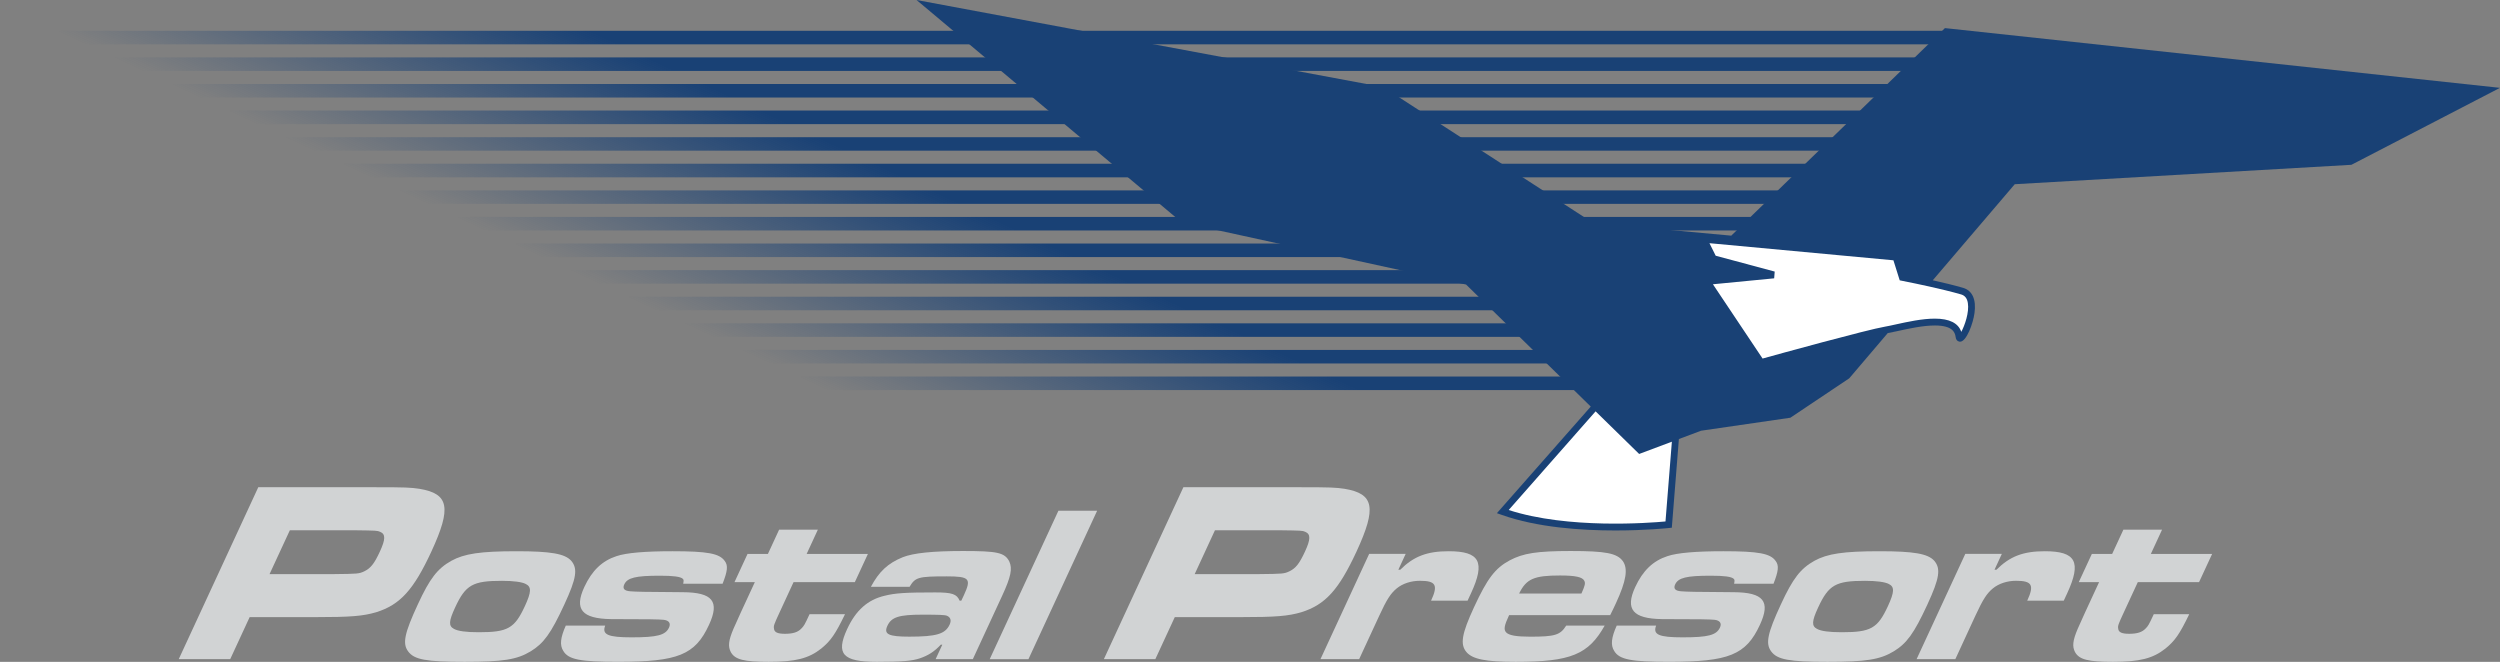 <?xml version="1.0" encoding="utf-8"?>
<!-- Generator: Adobe Illustrator 15.0.2, SVG Export Plug-In . SVG Version: 6.00 Build 0)  -->
<!DOCTYPE svg PUBLIC "-//W3C//DTD SVG 1.1//EN" "http://www.w3.org/Graphics/SVG/1.1/DTD/svg11.dtd">
<svg version="1.1" id="Layer_1" xmlns="http://www.w3.org/2000/svg" xmlns:xlink="http://www.w3.org/1999/xlink" x="0px" y="0px"
	 width="90.928px" height="24.072px" viewBox="0 0 90.928 24.072" enable-background="new 0 0 90.928 24.072" xml:space="preserve">
<rect x="0" y="0" width="90.928" height="24.072" fill="#808080" stroke="none"/>
<g>
	<linearGradient id="SVGID_1_" gradientUnits="userSpaceOnUse" x1="29.072" y1="15.604" x2="42.171" y2="-12.487">
		<stop  offset="0.055" style="stop-color:#194175;stop-opacity:0"/>
		<stop  offset="0.319" style="stop-color:#194175"/>
	</linearGradient>
	<path fill="url(#SVGID_1_)" d="M0,1.12h71.351v0.492H0V1.12z M1.142,2.58h69.829V2.087H1.142V2.58z M3.425,3.547h66.403V3.054
		H3.425V3.547z M6.089,4.514h62.217V4.021H6.089V4.514z M8.372,5.481h59.555V4.989H8.372V5.481z M10.084,6.449h56.319V5.956H10.084
		V6.449z M12.177,7.416h53.085V6.924H12.177V7.416z M14.841,8.383H63.74V7.891H14.841V8.383z M15.983,9.351h38.42V8.858h-38.42
		V9.351z M17.806,10.318h37.089V9.825H17.806V10.318z M20.93,11.285h34.716v-0.492H20.93V11.285z M22.832,12.252h33.566V11.76
		H22.832V12.252z M24.354,13.22h32.545v-0.493H24.354V13.22z M26.638,14.187h31.013v-0.492H26.638V14.187z"/>
	<path fill="#194175" d="M70.796,1.028L70.74,1.022l-7.772,7.549L57.947,8.11l-7.631-4.94L33.335,0l9.646,8.089l10.342,2.26
		l4.535,4.439l-3.414,3.877l0.173,0.061c1.289,0.46,2.898,0.568,4.138,0.568c1.115,0,1.934-0.088,1.95-0.09l0.101-0.011l0.257-3.225
		l0.805-0.302l3.25-0.473l2.141-1.433l1.4-1.645c0.104-0.019,0.216-0.043,0.35-0.072c0.414-0.091,0.932-0.205,1.365-0.205
		c0.629,0,0.731,0.239,0.754,0.418c0.021,0.164,0.139,0.172,0.161,0.172c0.238,0,0.477-0.674,0.526-1.042
		c0.068-0.494-0.08-0.819-0.415-0.917c-0.322-0.094-0.726-0.191-1.103-0.275L73.279,6.7l12.245-0.706l5.403-2.799L70.796,1.028z"/>
	<path fill="#FFFFFF" d="M60.576,18.966c-0.581,0.054-3.547,0.284-5.703-0.416l3.161-3.589l1.584,1.55l1.19-0.446L60.576,18.966z"/>
	<path fill="#FFFFFF" d="M71.329,10.709c0.136,0.04,0.217,0.141,0.244,0.31c0.056,0.339-0.114,0.825-0.239,1.051
		c-0.109-0.32-0.432-0.481-0.962-0.481c-0.461,0-0.99,0.116-1.418,0.21c-0.152,0.034-0.288,0.064-0.395,0.082
		c-0.645,0.109-3.871,0.998-4.452,1.16l-1.806-2.702l2.228-0.216l0.019-0.246l-2.146-0.576l-0.227-0.456l6.691,0.622l0.229,0.729
		l0.071,0.014c0.011,0.003,0.818,0.159,1.551,0.338c0.021,0.004,0.038,0.01,0.057,0.014C70.97,10.61,71.162,10.66,71.329,10.709"/>
	<path fill="#D1D3D4" d="M9.394,17.721h4.215c1.162,0,1.323,0.01,1.643,0.057c1.08,0.178,1.177,0.684,0.436,2.287
		c-0.643,1.387-1.134,1.931-2.007,2.203c-0.48,0.14-0.912,0.178-2.241,0.178H9.08l-0.707,1.528H6.501L9.394,17.721z M12.147,20.881
		c0.871-0.01,0.908-0.01,1.108-0.104c0.227-0.112,0.361-0.28,0.56-0.712c0.209-0.45,0.212-0.637,0.012-0.722
		c-0.108-0.046-0.126-0.046-0.942-0.057h-2.343l-0.738,1.595H12.147z"/>
	<path fill="#D1D3D4" d="M20.777,20.397c0.242,0.283,0.192,0.631-0.25,1.587c-0.491,1.06-0.751,1.416-1.228,1.707
		c-0.497,0.3-1.003,0.381-2.403,0.381c-1.401,0-1.833-0.081-2.052-0.381c-0.211-0.284-0.135-0.656,0.352-1.707
		c0.438-0.948,0.715-1.304,1.22-1.587c0.469-0.258,1.052-0.348,2.372-0.348C20.038,20.049,20.546,20.139,20.777,20.397
		 M16.552,22.097c-0.232,0.501-0.24,0.671-0.041,0.776c0.145,0.081,0.437,0.122,0.898,0.122c1.059,0,1.305-0.138,1.68-0.947
		c0.24-0.518,0.246-0.704,0.032-0.809c-0.141-0.073-0.448-0.114-0.862-0.114C17.192,21.125,16.934,21.271,16.552,22.097"/>
	<path fill="#D1D3D4" d="M22.012,22.753c-0.129,0.331,0.104,0.428,0.963,0.428c0.932,0,1.231-0.08,1.358-0.355
		c0.072-0.155,0.001-0.26-0.195-0.283c-0.183-0.017-0.529-0.025-1.914-0.025c-1.059-0.016-1.347-0.356-0.972-1.166
		c0.277-0.599,0.649-0.955,1.173-1.125c0.358-0.121,1.045-0.178,2.032-0.178c1.281,0,1.712,0.081,1.904,0.356
		c0.124,0.161,0.102,0.365-0.079,0.826h-1.433c0.024-0.122,0.019-0.146-0.013-0.178c-0.082-0.081-0.354-0.114-0.839-0.114
		c-0.875,0-1.179,0.073-1.291,0.316c-0.072,0.154,0.002,0.235,0.217,0.251c0.223,0.017,0.466,0.024,1.91,0.033
		c1.087,0.007,1.351,0.331,0.954,1.189c-0.505,1.093-1.131,1.343-3.312,1.343c-1.368,0-1.8-0.08-1.987-0.396
		c-0.134-0.21-0.107-0.478,0.091-0.922H22.012z"/>
	<path fill="#D1D3D4" d="M29.747,19.264l-0.408,0.883h2.228l-0.476,1.027h-2.229l-0.516,1.118c-0.196,0.42-0.214,0.476-0.195,0.574
		c0.012,0.13,0.129,0.186,0.399,0.186c0.287,0,0.472-0.056,0.599-0.194c0.089-0.09,0.113-0.121,0.295-0.518h1.29
		c-0.353,0.729-0.517,0.963-0.862,1.247c-0.457,0.363-0.941,0.485-1.913,0.485c-0.899,0-1.228-0.081-1.379-0.356
		c-0.105-0.202-0.087-0.413,0.099-0.85l0.258-0.574l0.517-1.118h-0.74l0.475-1.027h0.741l0.408-0.883H29.747z"/>
	<path fill="#D1D3D4" d="M31.675,21.343c0.299-0.558,0.619-0.856,1.158-1.076c0.389-0.153,1.084-0.226,2.19-0.226
		c1.256,0,1.517,0.056,1.686,0.38c0.118,0.26,0.063,0.55-0.259,1.247l-1.067,2.306H34.03l0.243-0.526h-0.056
		c-0.235,0.252-0.45,0.389-0.754,0.494c-0.283,0.097-0.648,0.13-1.571,0.13c-1.241,0-1.5-0.284-1.081-1.19
		c0.318-0.688,0.75-1.069,1.365-1.214c0.388-0.097,0.757-0.121,1.84-0.121c0.604,0,0.785,0.056,0.886,0.299h0.063l0.095-0.202
		c0.277-0.6,0.204-0.681-0.632-0.681c-1.034,0-1.137,0.033-1.346,0.38H31.675z M32.276,22.76c-0.143,0.308,0.04,0.396,0.795,0.396
		c0.987,0,1.309-0.096,1.467-0.436c0.072-0.154,0.037-0.267-0.096-0.324c-0.073-0.032-0.291-0.04-0.889-0.04
		C32.694,22.356,32.423,22.444,32.276,22.76"/>
	<polygon fill="#D1D3D4" points="39.904,18.576 37.406,23.975 35.997,23.975 38.496,18.576 	"/>
	<path fill="#D1D3D4" d="M43.041,17.721h4.215c1.162,0,1.323,0.01,1.644,0.057c1.079,0.178,1.178,0.684,0.436,2.287
		c-0.643,1.387-1.134,1.931-2.007,2.203c-0.48,0.14-0.912,0.178-2.24,0.178h-2.361l-0.707,1.528h-1.872L43.041,17.721z
		 M45.794,20.881c0.871-0.01,0.908-0.01,1.108-0.104c0.228-0.112,0.36-0.28,0.56-0.712c0.209-0.45,0.212-0.637,0.012-0.722
		c-0.107-0.046-0.126-0.046-0.941-0.057h-2.344l-0.737,1.595H45.794z"/>
	<path fill="#D1D3D4" d="M51.126,20.146l-0.266,0.575h0.07c0.488-0.486,0.973-0.672,1.76-0.672c1.131,0,1.341,0.388,0.812,1.53
		l-0.124,0.267H52.05c0.263-0.567,0.175-0.722-0.406-0.722c-0.317,0-0.626,0.098-0.844,0.277c-0.221,0.185-0.359,0.396-0.632,0.987
		l-0.734,1.586h-1.407l1.771-3.828H51.126z"/>
	<path fill="#D1D3D4" d="M58.365,22.753c-0.591,1.051-1.232,1.319-3.237,1.319c-1.098,0-1.571-0.097-1.793-0.357
		c-0.235-0.282-0.17-0.663,0.279-1.634c0.479-1.036,0.767-1.417,1.296-1.7c0.486-0.259,0.993-0.34,2.219-0.34
		c1.272,0,1.681,0.081,1.893,0.364c0.198,0.276,0.128,0.72-0.247,1.531c-0.037,0.08-0.115,0.25-0.21,0.436h-3.677
		c-0.18,0.388-0.199,0.518-0.113,0.623c0.099,0.114,0.371,0.162,0.881,0.162c0.898,0,1.093-0.057,1.309-0.404H58.365z
		 M57.519,21.587c0.132-0.299,0.149-0.373,0.104-0.462c-0.064-0.137-0.325-0.194-0.882-0.194c-0.947,0-1.226,0.121-1.489,0.656
		H57.519z"/>
	<path fill="#D1D3D4" d="M60.236,22.753c-0.13,0.331,0.104,0.428,0.963,0.428c0.932,0,1.23-0.08,1.358-0.355
		c0.071-0.155,0-0.26-0.194-0.283c-0.185-0.017-0.53-0.025-1.915-0.025c-1.06-0.016-1.347-0.356-0.973-1.166
		c0.277-0.599,0.649-0.955,1.174-1.125c0.357-0.121,1.045-0.178,2.031-0.178c1.281,0,1.713,0.081,1.904,0.356
		c0.124,0.161,0.102,0.365-0.079,0.826h-1.433c0.023-0.122,0.019-0.146-0.014-0.178c-0.082-0.081-0.354-0.114-0.839-0.114
		c-0.876,0-1.179,0.073-1.291,0.316c-0.072,0.154,0.002,0.235,0.217,0.251c0.224,0.017,0.468,0.024,1.911,0.033
		c1.086,0.007,1.352,0.331,0.953,1.189c-0.505,1.093-1.13,1.343-3.311,1.343c-1.368,0-1.802-0.08-1.988-0.396
		c-0.134-0.21-0.106-0.478,0.092-0.922H60.236z"/>
	<path fill="#D1D3D4" d="M70.352,20.397c0.242,0.283,0.193,0.631-0.249,1.587c-0.49,1.06-0.751,1.416-1.228,1.707
		c-0.498,0.3-1.004,0.381-2.404,0.381s-1.833-0.081-2.052-0.381c-0.211-0.284-0.134-0.656,0.353-1.707
		c0.438-0.948,0.715-1.304,1.22-1.587c0.47-0.258,1.053-0.348,2.373-0.348C69.613,20.049,70.122,20.139,70.352,20.397
		 M66.127,22.097c-0.232,0.501-0.239,0.671-0.041,0.776c0.146,0.081,0.437,0.122,0.899,0.122c1.059,0,1.305-0.138,1.68-0.947
		c0.239-0.518,0.246-0.704,0.032-0.809c-0.142-0.073-0.449-0.114-0.862-0.114C66.768,21.125,66.509,21.271,66.127,22.097"/>
	<path fill="#D1D3D4" d="M72.809,20.146l-0.266,0.575h0.071c0.488-0.486,0.972-0.672,1.759-0.672c1.131,0,1.341,0.388,0.813,1.53
		l-0.124,0.267h-1.329c0.263-0.567,0.174-0.722-0.406-0.722c-0.318,0-0.626,0.098-0.844,0.277c-0.222,0.185-0.359,0.396-0.633,0.987
		l-0.732,1.586h-1.409l1.771-3.828H72.809z"/>
	<path fill="#D1D3D4" d="M78.637,19.264l-0.408,0.883h2.229l-0.476,1.027h-2.228l-0.517,1.118c-0.196,0.42-0.214,0.476-0.195,0.574
		c0.012,0.13,0.129,0.186,0.399,0.186c0.286,0,0.472-0.056,0.599-0.194c0.089-0.09,0.112-0.121,0.295-0.518h1.29
		c-0.353,0.729-0.517,0.963-0.863,1.247c-0.456,0.363-0.94,0.485-1.911,0.485c-0.9,0-1.229-0.081-1.38-0.356
		c-0.104-0.202-0.087-0.413,0.1-0.85l0.258-0.574l0.517-1.118h-0.739l0.476-1.027h0.739l0.409-0.883H78.637z"/>
</g>
</svg>
